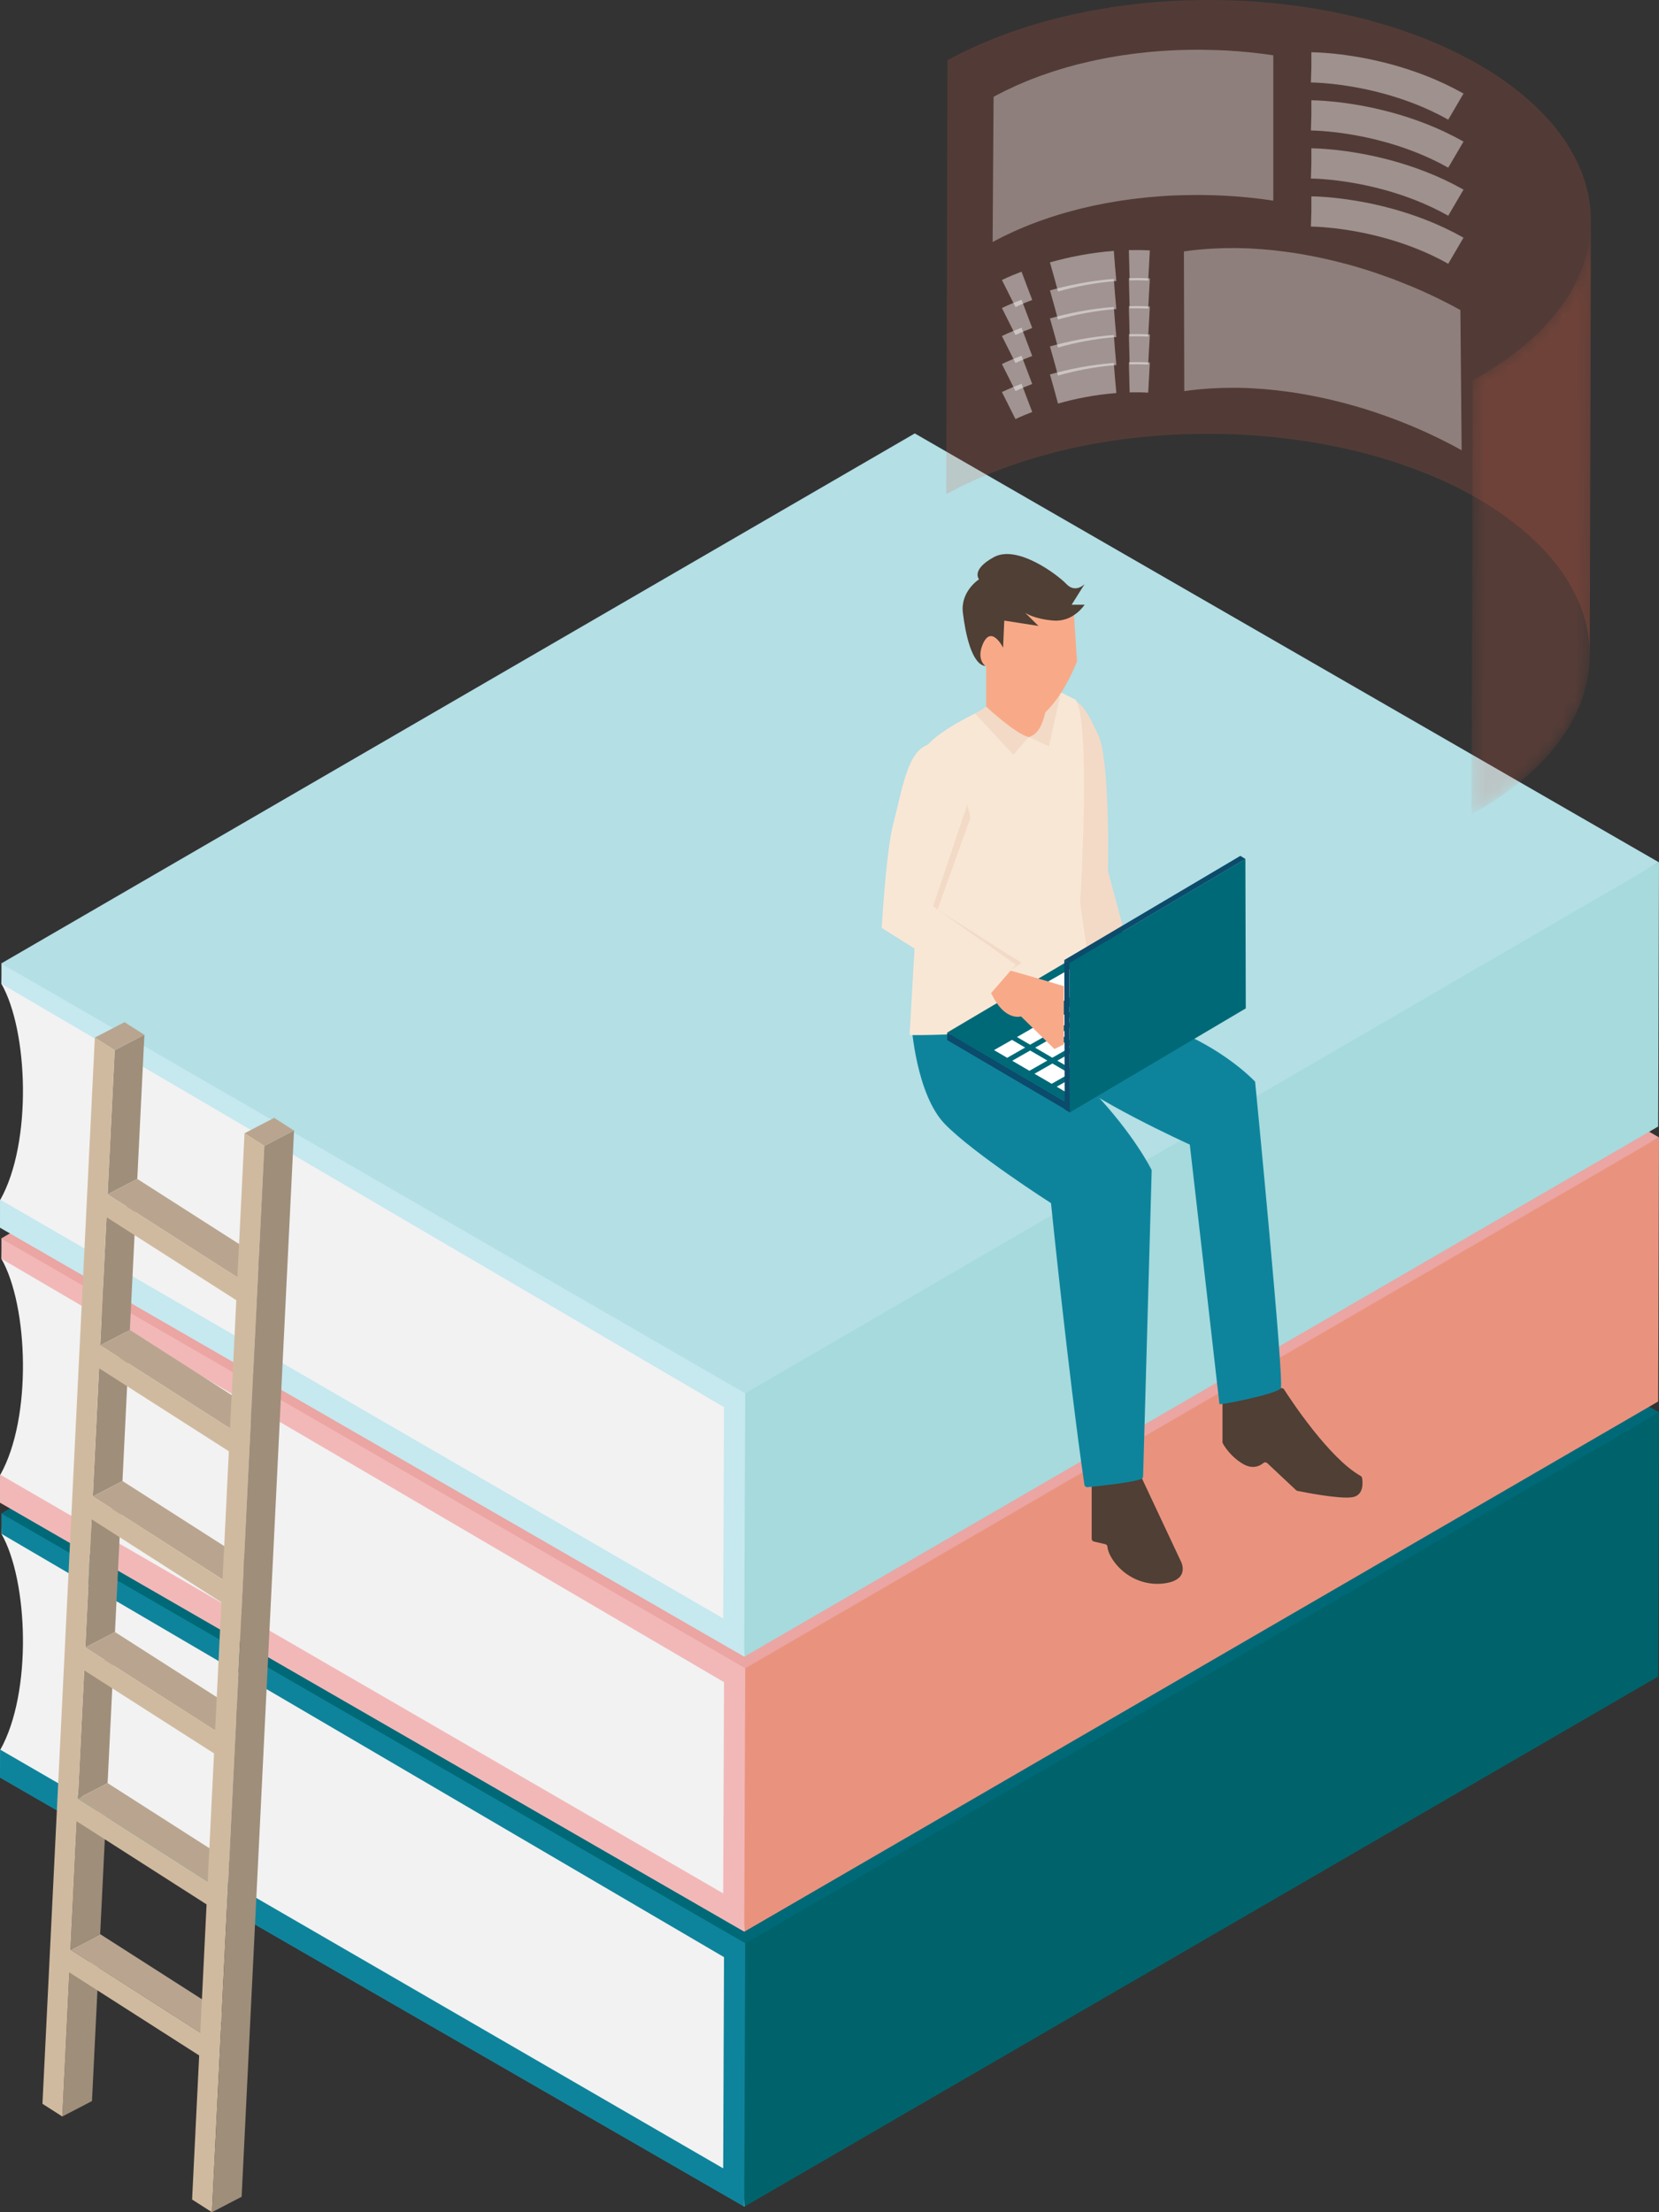 <svg width="129" height="172" viewBox="0 0 129 172" fill="none" xmlns="http://www.w3.org/2000/svg">
<rect x="0" y="0" width="129" height="172" fill="#333333" stroke="none"/>
<g clip-path="url(#clip0_315_8229)">
<path d="M0.204 117.768L0.11 119.255C2.188 122.875 2.528 131.601 0.016 136.057V138.191L57.914 171.564L57.949 151.026L0.204 117.768Z" fill="#F2F2F2"/>
<path d="M129 109.811L128.934 130.349L57.883 171.566L56.559 149.424L129 109.811Z" fill="#00636B"/>
<path d="M129.001 109.811L57.303 151.467L0.082 117.677L71.131 76.46L129.001 109.811Z" fill="#006977"/>
<path d="M57.946 151.086L57.867 171.566L0 138.212L0.005 136.028L56.232 168.588L56.297 152.167L0.113 119.255V117.677L57.946 151.086Z" fill="#0E849C"/>
<path d="M0.204 96.389L0.11 97.876C2.188 101.496 2.528 110.221 0.016 114.678V116.812L57.914 150.185L57.949 129.647L0.204 96.389Z" fill="#F2F2F2"/>
<path d="M129 88.432L128.934 108.967L57.883 150.184L56.559 128.043L129 88.432Z" fill="#E9937F"/>
<path d="M129.001 88.432L57.303 130.085L0.082 96.295L71.131 55.078L129.001 88.432Z" fill="#EBA5A2"/>
<path d="M57.946 129.704L57.867 150.184L0 116.833L0.005 114.647L56.232 147.209L56.297 130.788L0.113 97.873V96.295L57.946 129.704Z" fill="#F2B8B8"/>
<path d="M0.204 75.007L0.11 76.494C2.188 80.114 2.528 88.84 0.016 93.296V95.43L57.914 128.803L57.949 108.265L0.204 75.007Z" fill="#F2F2F2"/>
<path d="M129 67.05L128.934 87.588L57.883 128.805L56.559 106.663L129 67.05Z" fill="#A6DADD"/>
<path d="M129.001 67.05L57.303 108.706L0.082 74.916L71.131 33.699L129.001 67.05Z" fill="#B3DFE5"/>
<path d="M57.946 108.325L57.867 128.805L0 95.454L0.005 93.267L56.232 125.83L56.297 109.406L0.113 76.494V74.916L57.946 108.325Z" fill="#C6E8EF"/>
<path d="M5.396 153.356L7.704 152.157L7.152 163.358L4.844 164.558L5.396 153.356Z" fill="#9F8E7A"/>
<path d="M5.97 141.611L8.278 140.412L7.789 150.38L5.48 151.58L5.97 141.611Z" fill="#9F8E7A"/>
<path d="M5.48 151.58L7.789 150.38L17.882 156.836L15.574 158.035L5.48 151.58Z" fill="#B9A58F"/>
<path d="M6.548 129.869L8.856 128.67L8.367 138.636L6.059 139.837L6.548 129.869Z" fill="#9F8E7A"/>
<path d="M6.059 139.837L8.367 138.635L18.457 145.091L16.152 146.292L6.059 139.837Z" fill="#B9A58F"/>
<path d="M7.125 118.124L9.43 116.925L8.941 126.891L6.633 128.092L7.125 118.124Z" fill="#9F8E7A"/>
<path d="M6.633 128.092L8.941 126.891L19.034 133.348L16.726 134.547L6.633 128.092Z" fill="#B9A58F"/>
<path d="M7.704 106.381L10.012 105.18L9.523 115.148L7.215 116.35L7.704 106.381Z" fill="#9F8E7A"/>
<path d="M7.215 116.35L9.523 115.148L19.616 121.603L17.308 122.805L7.215 116.35Z" fill="#B9A58F"/>
<path d="M8.282 94.636L10.59 93.437L10.098 103.403L7.793 104.605L8.282 94.636Z" fill="#9F8E7A"/>
<path d="M7.793 104.605L10.098 103.403L20.192 109.861L17.886 111.06L7.793 104.605Z" fill="#B9A58F"/>
<path d="M8.919 81.658L11.227 80.459L10.675 91.661L8.367 92.86L8.919 81.658Z" fill="#9F8E7A"/>
<path d="M7.375 80.671L9.683 79.472L11.227 80.459L8.919 81.658L7.375 80.671Z" fill="#B9A58F"/>
<path d="M8.367 92.86L10.675 91.661L20.769 98.116L18.461 99.315L8.367 92.86Z" fill="#B9A58F"/>
<path d="M19.012 88.113L21.317 86.914L22.861 87.902L20.553 89.101L19.012 88.113Z" fill="#B9A58F"/>
<path d="M19.013 88.113L20.557 89.101L16.482 172L14.938 171.013L15.488 159.811L5.394 153.356L4.845 164.558L3.301 163.57L7.375 80.671L8.919 81.658L8.37 92.86L18.463 99.315L19.013 88.113ZM17.885 111.06L18.374 101.091L8.281 94.636L7.791 104.605L17.885 111.06ZM15.574 158.035L16.063 148.066L5.97 141.611L5.481 151.58L15.574 158.035ZM17.306 122.805L17.796 112.836L7.702 106.381L7.213 116.35L17.306 122.805ZM16.728 134.547L17.217 124.581L7.124 118.126L6.635 128.092L16.728 134.547ZM16.152 146.292L16.642 136.326L6.548 129.871L6.059 139.837L16.152 146.292Z" fill="#D0BA9F"/>
<path d="M20.555 89.101L22.863 87.902L18.789 170.798L16.48 172L20.555 89.101Z" fill="#9F8E7A"/>
<path d="M99.847 108.03C100.35 108.813 103.341 113.369 105.798 114.754C105.859 114.788 105.898 114.843 105.911 114.91C105.968 115.24 106.063 116.235 105.191 116.402C104.228 116.585 101.347 116.01 100.886 115.916C100.845 115.908 100.808 115.887 100.777 115.859L98.539 113.758C98.455 113.68 98.325 113.675 98.236 113.751C97.987 113.96 97.424 114.281 96.631 113.808C95.692 113.249 95.203 112.444 95.087 112.23C95.069 112.196 95.059 112.16 95.059 112.121V108.526C95.059 108.408 95.15 108.309 95.268 108.299L99.638 107.928C99.722 107.92 99.803 107.959 99.85 108.032L99.847 108.03Z" fill="#4F3F34"/>
<path d="M88.55 114.751C88.642 114.749 88.726 114.798 88.765 114.882L91.78 121.305C91.78 121.305 92.641 122.747 90.675 123.087C89.233 123.338 87.76 122.774 86.815 121.656C86.253 120.989 86.132 120.49 86.111 120.253C86.104 120.156 86.028 120.078 85.933 120.057L85.065 119.858C84.96 119.835 84.887 119.743 84.887 119.636V115.109C84.887 114.986 84.984 114.884 85.106 114.882L88.545 114.754L88.55 114.751Z" fill="#4F3F34"/>
<path d="M79.633 77.008C79.633 77.008 79.923 80.721 82.21 83.043C84.495 85.365 92.516 88.991 92.516 88.991C92.516 88.991 94.329 104.783 94.821 109.169C94.832 109.263 99.228 108.406 99.592 107.941C99.885 107.565 97.595 84.101 97.595 84.101C97.595 84.101 95.599 81.927 91.867 80.284C90.048 79.485 84.44 77.034 84.44 77.034L79.633 77.008Z" fill="#0E849C"/>
<path d="M70.871 79.629C70.871 79.629 71.216 85.104 73.501 87.426C75.786 89.749 81.723 93.542 81.723 93.542C81.723 93.542 83.074 106.844 84.319 115.436C84.338 115.556 84.445 115.642 84.565 115.629C85.337 115.553 87.972 115.282 88.739 114.997C88.831 114.963 88.886 114.874 88.886 114.777L89.553 90.977C89.553 90.977 88.221 88.223 84.906 84.749C81.276 80.945 79.271 79.388 79.271 79.388L70.874 79.629H70.871Z" fill="#0E849C"/>
<path d="M89.103 78.714L86.157 67.727C86.157 67.727 86.327 59.111 85.403 57.15C84.477 55.188 83.441 52.769 80.538 55.102C77.566 57.492 81.428 68.341 81.428 68.341L85.95 79.835L89.103 78.714Z" fill="#F2DAC7"/>
<path d="M76.185 55.305C76.185 55.305 73.2 56.632 72.011 58.04L70.727 80.478C70.727 80.478 81.812 80.658 85.078 77.941L83.989 70.151C83.989 70.151 84.86 56.042 83.625 54.399L82.537 53.855L76.185 55.305Z" fill="#F9E7D6"/>
<path d="M76.68 51.144V54.94C76.68 54.94 77.091 57.275 79.66 57.453C79.66 57.453 80.998 57.069 81.51 56.272V52.218L76.68 51.141V51.144Z" fill="#F8AA88"/>
<path d="M76.681 54.942C76.681 54.942 79.018 57.118 79.994 57.299L78.796 58.688L75.82 55.488L76.681 54.945V54.942Z" fill="#F2DAC7"/>
<path d="M81.459 53.929C81.459 53.929 81.409 56.977 79.996 57.298L81.564 58.04L82.513 53.751L81.459 53.931V53.929Z" fill="#F2DAC7"/>
<path d="M83.492 47.536L83.748 51.413C83.748 51.413 82.709 54.216 81.053 55.58C81.053 55.58 77.164 54.125 76.725 51.828C76.725 51.828 75.186 51.343 75.717 49.501C76.248 47.659 77.407 48.61 77.407 48.61C77.407 48.61 79.771 44.24 83.489 47.536H83.492Z" fill="#F8AA88"/>
<path d="M74.978 61.99L72.176 70.687L77.491 74.629L78.611 75.412L79.443 74.843L78.307 74.156L72.906 70.718L75.457 63.594C75.457 63.594 75.347 62.813 74.976 61.985L74.978 61.99Z" fill="#F2DAC7"/>
<path d="M83.254 85.895L73.652 80.282L87.09 72.33L96.692 77.944L83.254 85.895ZM83.618 75.112L80.312 77.001L82.191 78.1L85.496 76.212L83.618 75.112ZM89.309 78.411L87.828 79.258L89.163 80.039L90.644 79.192L89.309 78.411ZM87.438 79.482L85.957 80.329L87.292 81.11L88.773 80.263L87.438 79.482ZM85.57 80.551L84.088 81.397L85.423 82.178L86.904 81.332L85.57 80.551ZM83.701 81.619L82.22 82.466L83.555 83.247L85.036 82.4L83.701 81.619ZM91.178 77.343L89.697 78.189L91.031 78.97L92.512 78.124L91.178 77.343ZM87.582 77.4L86.101 78.247L87.436 79.028L88.917 78.181L87.582 77.4ZM83.843 79.54L82.361 80.386L83.696 81.167L85.177 80.321L83.843 79.54ZM85.711 78.471L84.23 79.318L85.564 80.099L87.046 79.252L85.711 78.471ZM81.974 80.608L80.493 81.454L81.828 82.236L83.309 81.389L81.974 80.608ZM89.451 76.332L87.969 77.178L89.304 77.959L90.785 77.113L89.451 76.332ZM93.046 76.274L91.565 77.121L92.9 77.902L94.381 77.055L93.046 76.274ZM91.319 75.263L89.838 76.11L91.172 76.891L92.654 76.044L91.319 75.263ZM81.83 82.688L80.438 83.484L81.773 84.265L83.165 83.469L81.83 82.688ZM80.103 81.679L78.711 82.476L80.045 83.257L81.438 82.46L80.103 81.679ZM91.036 79.422L89.555 80.269L90.578 80.867L92.06 80.02L91.036 79.422ZM87.297 81.559L85.816 82.405L86.839 83.004L88.32 82.157L87.297 81.559ZM89.165 80.491L87.684 81.337L88.707 81.935L90.189 81.089L89.165 80.491ZM85.428 82.627L83.947 83.474L84.97 84.072L86.452 83.226L85.428 82.627ZM92.905 78.354L91.424 79.2L92.447 79.798L93.928 78.952L92.905 78.354ZM94.773 77.285L93.292 78.132L94.315 78.73L95.796 77.883L94.773 77.285ZM86.166 76.575L84.685 77.421L85.706 78.017L87.187 77.17L86.166 76.575ZM84.295 77.643L82.814 78.49L83.835 79.085L85.316 78.239L84.295 77.643ZM82.427 78.712L80.946 79.558L81.966 80.154L83.447 79.307L82.427 78.712ZM80.558 79.78L79.077 80.626L80.098 81.222L81.579 80.376L80.558 79.78ZM88.035 75.506L86.554 76.353L87.574 76.948L89.055 76.102L88.035 75.506ZM89.903 74.438L88.422 75.284L89.443 75.88L90.924 75.034L89.903 74.438ZM83.557 83.698L82.165 84.495L83.188 85.094L84.581 84.297L83.557 83.698ZM78.687 80.851L77.295 81.648L78.316 82.243L79.708 81.447L78.687 80.851Z" fill="#006977"/>
<path d="M84.583 84.297L83.191 85.091L82.168 84.493L83.56 83.698L84.583 84.297Z" fill="white"/>
<path d="M81.438 82.458L80.046 83.254L78.711 82.473L80.103 81.679L81.438 82.458Z" fill="white"/>
<path d="M85.034 82.398L83.553 83.247L82.219 82.466L83.703 81.619L85.034 82.398Z" fill="white"/>
<path d="M86.904 81.329L85.421 82.178L84.086 81.397L85.57 80.551L86.904 81.329Z" fill="white"/>
<path d="M90.192 81.089L88.708 81.938L87.688 81.34L89.169 80.491L90.192 81.089Z" fill="white"/>
<path d="M88.775 80.261L87.292 81.11L85.957 80.329L87.441 79.482L88.775 80.261Z" fill="white"/>
<path d="M83.45 79.31L81.966 80.156L80.945 79.561L82.429 78.712L83.45 79.31Z" fill="white"/>
<path d="M90.647 79.192L89.163 80.039L87.828 79.26L89.312 78.411L90.647 79.192Z" fill="white"/>
<path d="M93.93 78.952L92.446 79.798L91.426 79.2L92.907 78.354L93.93 78.952Z" fill="white"/>
<path d="M92.514 78.124L91.03 78.97L89.695 78.192L91.179 77.343L92.514 78.124Z" fill="white"/>
<path d="M94.382 77.055L92.901 77.902L91.566 77.121L93.048 76.274L94.382 77.055Z" fill="white"/>
<path d="M92.656 76.044L91.174 76.891L89.84 76.11L91.321 75.263L92.656 76.044Z" fill="white"/>
<path d="M80.312 77.001L83.618 75.112L85.497 76.209L82.191 78.1L80.312 77.001Z" fill="white"/>
<path d="M83.168 83.469L81.776 84.263L80.441 83.484L81.834 82.688L83.168 83.469Z" fill="white"/>
<path d="M86.45 83.226L84.969 84.075L83.945 83.476L85.429 82.627L86.45 83.226Z" fill="white"/>
<path d="M88.323 82.157L86.84 83.006L85.816 82.408L87.3 81.559L88.323 82.157Z" fill="white"/>
<path d="M78.317 82.243L77.297 81.645L78.689 80.851L79.71 81.447L78.317 82.243Z" fill="white"/>
<path d="M83.308 81.389L81.827 82.236L80.492 81.457L81.976 80.608L83.308 81.389Z" fill="white"/>
<path d="M81.582 80.378L80.099 81.225L79.078 80.629L80.562 79.78L81.582 80.378Z" fill="white"/>
<path d="M85.175 80.321L83.694 81.167L82.359 80.386L83.843 79.54L85.175 80.321Z" fill="white"/>
<path d="M92.062 80.02L90.578 80.867L89.555 80.269L91.038 79.422L92.062 80.02Z" fill="white"/>
<path d="M87.049 79.252L85.565 80.099L84.231 79.318L85.714 78.471L87.049 79.252Z" fill="white"/>
<path d="M85.317 78.241L83.833 79.088L82.812 78.492L84.296 77.643L85.317 78.241Z" fill="white"/>
<path d="M88.917 78.181L87.436 79.03L86.102 78.249L87.585 77.4L88.917 78.181Z" fill="white"/>
<path d="M95.797 77.883L94.316 78.73L93.293 78.132L94.774 77.285L95.797 77.883Z" fill="white"/>
<path d="M87.188 77.17L85.704 78.019L84.684 77.421L86.167 76.575L87.188 77.17Z" fill="white"/>
<path d="M90.787 77.113L89.303 77.962L87.969 77.181L89.453 76.332L90.787 77.113Z" fill="white"/>
<path d="M89.059 76.102L87.575 76.948L86.555 76.353L88.038 75.506L89.059 76.102Z" fill="white"/>
<path d="M90.927 75.034L89.446 75.88L88.426 75.284L89.907 74.438L90.927 75.034Z" fill="white"/>
<path d="M96.837 66.784L96.869 78.401L83.18 86.499L83.148 74.882L96.837 66.784Z" fill="#006977"/>
<path d="M83.15 74.882L82.758 74.642L96.447 66.543L96.839 66.784L83.15 74.882Z" fill="#0B4B6B"/>
<path d="M83.182 86.499L82.789 86.259L82.758 74.642L83.15 74.882L83.182 86.499Z" fill="#0B4B6B"/>
<path d="M73.652 80.282V80.867L82.963 86.332L82.995 85.765L73.652 80.282Z" fill="#0B4B6B"/>
<path d="M78.321 75.412C78.561 75.423 82.717 76.671 82.717 76.671V81.201L81.992 81.564L79.388 79.023C79.388 79.023 78.007 79.495 76.926 76.894L78.321 75.415V75.412Z" fill="#F8AA88"/>
<path d="M72.549 70.465L75.394 62.008C75.394 62.008 74.784 57.359 72.371 57.842C70.558 58.205 70.194 61.285 69.467 64.002C68.901 66.118 68.559 72.144 68.559 72.144L76.906 77.398L78.982 75.005L72.547 70.467L72.549 70.465Z" fill="#F9E7D6"/>
<path d="M76.624 51.789C76.624 51.789 75.91 51.295 76.412 50.102C77.082 48.511 77.998 50.358 77.998 50.358L78.09 48.252L80.751 48.667L79.701 47.633C79.701 47.633 80.356 48.127 81.918 48.249C83.48 48.372 84.336 47.017 84.336 47.017H83.329L84.336 45.413C84.336 45.413 83.632 46.152 82.925 45.413C82.219 44.673 79.1 42.327 77.286 43.315C75.473 44.302 76.127 45.041 76.127 45.041C76.127 45.041 74.669 45.974 74.871 47.638C75.072 49.3 75.567 51.664 76.629 51.786L76.624 51.789Z" fill="#4F3F34"/>
<path opacity="0.18" d="M117.267 40.311C117.377 40.392 117.482 40.473 117.589 40.553C117.759 40.684 117.929 40.815 118.094 40.948C118.201 41.034 118.304 41.12 118.408 41.207C118.565 41.337 118.717 41.471 118.866 41.604C118.963 41.69 119.062 41.779 119.157 41.867C119.306 42.006 119.45 42.147 119.591 42.288C119.675 42.372 119.761 42.455 119.845 42.539C119.999 42.698 120.146 42.858 120.29 43.02C120.35 43.087 120.415 43.153 120.473 43.221C120.672 43.451 120.863 43.681 121.043 43.913C121.072 43.95 121.096 43.983 121.122 44.02C121.271 44.216 121.415 44.414 121.551 44.613C121.606 44.694 121.656 44.775 121.711 44.856C121.813 45.013 121.912 45.167 122.006 45.326C122.061 45.418 122.114 45.509 122.163 45.603C122.247 45.752 122.328 45.904 122.404 46.053C122.451 46.147 122.498 46.241 122.546 46.335C122.629 46.512 122.71 46.69 122.786 46.867C122.807 46.917 122.831 46.967 122.849 47.016C122.943 47.249 123.027 47.481 123.103 47.714C123.121 47.769 123.137 47.826 123.153 47.881C123.21 48.067 123.263 48.249 123.307 48.435C123.325 48.503 123.341 48.573 123.357 48.641C123.409 48.874 123.459 49.104 123.495 49.336C123.495 49.349 123.498 49.362 123.501 49.373C123.535 49.597 123.561 49.822 123.579 50.047C123.584 50.107 123.59 50.167 123.592 50.227C123.608 50.462 123.618 50.7 123.618 50.935L123.624 49.441C123.624 49.242 123.624 49.041 123.624 48.84L123.639 43.346C123.639 42.643 123.645 41.935 123.645 41.222V40.311C123.65 39.671 123.65 39.031 123.652 38.385V37.056C123.66 36.063 123.663 35.065 123.666 34.067L123.673 31.066C123.673 30.622 123.673 30.177 123.676 29.736L123.681 27.811C123.681 27.505 123.681 27.202 123.681 26.899L123.687 24.775C123.692 22.884 123.697 21.042 123.702 19.282V18.681C123.705 18.177 123.707 17.677 123.707 17.186C123.707 16.951 123.697 16.714 123.681 16.479C123.676 16.418 123.673 16.358 123.668 16.298C123.65 16.073 123.624 15.849 123.59 15.627C123.59 15.614 123.587 15.601 123.584 15.588C123.556 15.405 123.522 15.225 123.482 15.042C123.472 14.992 123.456 14.942 123.446 14.893C123.43 14.825 123.412 14.754 123.396 14.686C123.349 14.501 123.297 14.318 123.242 14.133C123.223 14.078 123.208 14.02 123.189 13.965C123.113 13.733 123.03 13.5 122.935 13.268C122.915 13.218 122.894 13.169 122.873 13.119C122.823 12.999 122.773 12.879 122.718 12.758C122.692 12.701 122.661 12.644 122.632 12.586C122.587 12.492 122.54 12.398 122.491 12.304C122.415 12.152 122.334 12.004 122.25 11.855C122.197 11.763 122.145 11.669 122.093 11.578C121.999 11.421 121.899 11.264 121.797 11.107C121.745 11.027 121.692 10.946 121.637 10.865C121.501 10.666 121.357 10.467 121.208 10.272C121.182 10.235 121.156 10.198 121.13 10.162C121.127 10.157 121.125 10.154 121.119 10.149C120.941 9.919 120.756 9.694 120.559 9.47C120.502 9.402 120.436 9.336 120.376 9.268C120.232 9.107 120.086 8.947 119.931 8.788C119.85 8.704 119.764 8.621 119.677 8.537C119.536 8.396 119.392 8.258 119.243 8.116C119.149 8.028 119.052 7.941 118.953 7.853C118.803 7.719 118.649 7.586 118.495 7.456C118.393 7.369 118.288 7.283 118.181 7.197C118.016 7.064 117.848 6.933 117.678 6.802C117.571 6.721 117.466 6.64 117.356 6.559C117.165 6.418 116.966 6.28 116.767 6.144C116.671 6.076 116.576 6.008 116.477 5.943C116.173 5.742 115.865 5.541 115.543 5.345C115.197 5.136 114.847 4.932 114.488 4.733C114.368 4.668 114.245 4.605 114.124 4.543C113.884 4.415 113.64 4.284 113.394 4.161C113.245 4.088 113.093 4.018 112.944 3.945C112.719 3.837 112.494 3.728 112.264 3.623C112.099 3.55 111.931 3.48 111.767 3.409C111.544 3.312 111.322 3.216 111.097 3.124C110.921 3.054 110.746 2.986 110.568 2.918C110.346 2.832 110.123 2.743 109.898 2.662C109.715 2.594 109.529 2.531 109.346 2.466C109.121 2.388 108.898 2.309 108.671 2.233C108.482 2.171 108.289 2.113 108.098 2.053C107.87 1.983 107.645 1.912 107.415 1.844C107.221 1.787 107.022 1.732 106.826 1.68C106.677 1.638 106.53 1.593 106.381 1.554C106.292 1.531 106.198 1.51 106.109 1.486C105.954 1.447 105.803 1.408 105.648 1.371C105.384 1.306 105.117 1.243 104.85 1.183C104.696 1.149 104.544 1.113 104.389 1.081C104.102 1.019 103.811 0.961 103.521 0.904C103.39 0.878 103.259 0.852 103.126 0.825C102.707 0.747 102.288 0.674 101.864 0.606C101.862 0.606 101.856 0.606 101.854 0.606C101.841 0.606 101.825 0.601 101.812 0.601C101.417 0.538 101.016 0.483 100.619 0.428C100.503 0.413 100.388 0.4 100.273 0.384C99.928 0.342 99.582 0.3 99.237 0.266C99.158 0.259 99.082 0.248 99.004 0.243C98.645 0.206 98.287 0.175 97.926 0.146C97.889 0.144 97.85 0.144 97.813 0.138C97.253 0.097 96.693 0.063 96.131 0.039C96.013 0.034 95.892 0.031 95.772 0.029C95.322 0.013 94.869 0.003 94.416 -2.43946e-05C94.333 -2.43946e-05 94.249 -0.005 94.165 -0.005C94.071 -0.005 93.977 -2.43946e-05 93.88 -2.43946e-05C93.456 -2.43946e-05 93.032 0.008 92.606 0.018C92.456 0.023 92.307 0.023 92.158 0.029C91.596 0.05 91.035 0.076 90.475 0.115C90.454 0.115 90.434 0.115 90.413 0.118C90.025 0.144 89.641 0.178 89.256 0.214C89.154 0.225 89.052 0.235 88.95 0.246C88.617 0.279 88.288 0.316 87.955 0.355C87.848 0.368 87.738 0.381 87.631 0.394C87.238 0.444 86.848 0.496 86.459 0.556C86.44 0.559 86.422 0.562 86.406 0.564C86.312 0.58 86.218 0.596 86.121 0.611C85.789 0.664 85.459 0.718 85.129 0.778C84.983 0.805 84.836 0.833 84.689 0.862C84.412 0.914 84.135 0.969 83.86 1.029C83.703 1.063 83.549 1.095 83.394 1.131C83.122 1.191 82.85 1.254 82.58 1.319C82.434 1.356 82.287 1.39 82.143 1.426C82.08 1.442 82.015 1.458 81.952 1.473C81.717 1.533 81.481 1.601 81.248 1.667C81.138 1.698 81.026 1.727 80.916 1.758C80.513 1.873 80.112 1.993 79.715 2.121C79.631 2.147 79.55 2.176 79.466 2.205C79.152 2.307 78.843 2.411 78.534 2.521C78.398 2.568 78.265 2.62 78.132 2.67C77.878 2.764 77.626 2.858 77.375 2.957C77.231 3.015 77.087 3.072 76.946 3.13C76.705 3.229 76.467 3.328 76.232 3.433C76.093 3.493 75.954 3.553 75.816 3.615C75.567 3.728 75.318 3.845 75.075 3.963C74.96 4.018 74.842 4.073 74.727 4.13C74.371 4.308 74.02 4.491 73.675 4.679L73.578 38.417C73.924 38.229 74.274 38.046 74.63 37.868C74.745 37.811 74.863 37.756 74.978 37.701C75.224 37.583 75.47 37.466 75.719 37.353C75.855 37.291 75.993 37.231 76.132 37.171C76.368 37.066 76.606 36.967 76.847 36.868C76.991 36.81 77.132 36.75 77.278 36.693C77.527 36.593 77.781 36.499 78.035 36.405C78.168 36.356 78.302 36.306 78.438 36.256C78.746 36.147 79.058 36.042 79.372 35.938C79.453 35.911 79.534 35.883 79.615 35.857C80.013 35.729 80.413 35.608 80.817 35.493C80.926 35.462 81.039 35.433 81.149 35.402C81.447 35.319 81.746 35.24 82.046 35.162C82.19 35.125 82.337 35.091 82.483 35.055C82.753 34.989 83.025 34.927 83.297 34.864C83.452 34.83 83.609 34.796 83.763 34.762C84.038 34.705 84.315 34.65 84.595 34.595C84.742 34.566 84.888 34.537 85.035 34.511C85.365 34.451 85.697 34.396 86.032 34.344C86.126 34.328 86.218 34.313 86.312 34.297C86.72 34.234 87.128 34.179 87.539 34.127C87.647 34.114 87.754 34.101 87.861 34.088C88.194 34.049 88.523 34.012 88.858 33.978C88.96 33.968 89.062 33.958 89.164 33.947C89.57 33.91 89.978 33.877 90.384 33.848C90.944 33.809 91.504 33.78 92.067 33.761C92.216 33.756 92.362 33.754 92.511 33.751C92.938 33.741 93.362 33.733 93.788 33.733C93.966 33.733 94.144 33.733 94.322 33.733C94.775 33.735 95.225 33.746 95.678 33.761C95.798 33.767 95.916 33.767 96.036 33.772C96.599 33.795 97.162 33.83 97.719 33.871C98.117 33.9 98.514 33.934 98.91 33.973C98.988 33.981 99.064 33.989 99.143 33.999C99.488 34.036 99.836 34.075 100.179 34.117C100.294 34.13 100.407 34.145 100.522 34.161C100.919 34.214 101.317 34.271 101.712 34.331C101.728 34.331 101.744 34.336 101.76 34.339C102.186 34.407 102.61 34.48 103.031 34.558C103.162 34.582 103.293 34.611 103.426 34.637C103.717 34.694 104.007 34.752 104.295 34.814C104.45 34.848 104.604 34.882 104.756 34.916C105.023 34.976 105.29 35.039 105.554 35.104C105.708 35.143 105.863 35.18 106.015 35.219C106.255 35.282 106.493 35.347 106.732 35.413C106.928 35.467 107.124 35.522 107.32 35.58C107.551 35.648 107.776 35.718 108.003 35.789C108.194 35.849 108.385 35.906 108.577 35.969C108.804 36.045 109.027 36.123 109.252 36.201C109.437 36.267 109.623 36.329 109.804 36.397C110.029 36.481 110.251 36.567 110.474 36.653C110.652 36.721 110.83 36.789 111.002 36.86C111.227 36.951 111.45 37.048 111.67 37.145C111.835 37.218 112.005 37.285 112.167 37.361C112.397 37.466 112.62 37.573 112.845 37.683C112.996 37.756 113.148 37.826 113.297 37.899C113.543 38.022 113.782 38.15 114.022 38.278C114.145 38.343 114.271 38.406 114.391 38.474C114.75 38.673 115.1 38.876 115.446 39.085C115.768 39.281 116.079 39.483 116.38 39.684C116.48 39.749 116.571 39.817 116.668 39.882C116.869 40.021 117.068 40.159 117.259 40.3L117.267 40.311Z" fill="#E06046"/>
<g opacity="0.2">
<mask id="mask0_315_8229" style="mask-type:luminance" maskUnits="userSpaceOnUse" x="114" y="17" width="10" height="47">
<path d="M123.714 17.205L123.618 50.943C123.605 55.457 120.524 59.955 114.422 63.304L114.519 29.566C120.621 26.22 123.701 21.721 123.714 17.205Z" fill="white"/>
</mask>
<g mask="url(#mask0_315_8229)">
<path d="M123.714 17.205L123.618 50.943C123.605 55.457 120.524 59.955 114.422 63.304L114.519 29.566C120.621 26.22 123.701 21.721 123.714 17.205Z" fill="#E06046"/>
</g>
</g>
<path opacity="0.35" d="M99.008 4.302C98.781 4.269 98.553 4.235 98.323 4.203C98.234 4.19 98.142 4.18 98.053 4.169C97.784 4.135 97.514 4.104 97.245 4.078C97.184 4.073 97.124 4.065 97.064 4.06C96.784 4.031 96.501 4.007 96.222 3.984C96.193 3.984 96.161 3.981 96.133 3.979C95.695 3.945 95.256 3.921 94.816 3.903C94.722 3.9 94.63 3.898 94.536 3.895C94.183 3.882 93.83 3.874 93.476 3.871C93.411 3.871 93.346 3.866 93.28 3.866C93.207 3.866 93.131 3.869 93.058 3.869C92.725 3.869 92.393 3.874 92.063 3.885C91.945 3.887 91.83 3.89 91.713 3.892C91.273 3.908 90.836 3.929 90.399 3.96C90.383 3.96 90.365 3.96 90.349 3.96C90.048 3.981 89.745 4.007 89.444 4.036C89.363 4.044 89.284 4.052 89.203 4.06C88.944 4.086 88.685 4.114 88.426 4.146C88.342 4.156 88.256 4.167 88.172 4.177C87.866 4.216 87.56 4.258 87.256 4.302C87.243 4.302 87.227 4.308 87.214 4.31C87.141 4.321 87.065 4.334 86.992 4.347C86.733 4.389 86.474 4.43 86.217 4.477C86.102 4.498 85.987 4.522 85.872 4.543C85.654 4.585 85.437 4.626 85.223 4.673C85.1 4.7 84.979 4.726 84.859 4.752C84.647 4.799 84.435 4.848 84.223 4.901C84.108 4.929 83.995 4.956 83.88 4.984C83.831 4.997 83.781 5.008 83.731 5.021C83.545 5.068 83.362 5.12 83.179 5.172C83.093 5.196 83.006 5.219 82.92 5.243C82.603 5.334 82.292 5.428 81.98 5.528C81.915 5.549 81.852 5.572 81.787 5.593C81.543 5.674 81.3 5.755 81.059 5.841C80.954 5.878 80.85 5.919 80.743 5.956C80.544 6.029 80.347 6.105 80.151 6.181C80.039 6.225 79.926 6.27 79.816 6.317C79.628 6.392 79.442 6.473 79.256 6.554C79.149 6.601 79.039 6.648 78.932 6.698C78.735 6.787 78.544 6.878 78.353 6.97C78.262 7.014 78.17 7.056 78.081 7.1C77.804 7.239 77.529 7.382 77.26 7.529L77.184 18.819C77.453 18.67 77.728 18.529 78.005 18.391C78.094 18.346 78.186 18.302 78.278 18.26C78.469 18.169 78.662 18.077 78.856 17.988C78.963 17.939 79.07 17.892 79.18 17.845C79.366 17.764 79.552 17.685 79.74 17.607C79.853 17.56 79.965 17.516 80.078 17.471C80.274 17.395 80.47 17.32 80.669 17.247C80.774 17.207 80.879 17.168 80.986 17.131C81.227 17.045 81.473 16.964 81.716 16.883C81.779 16.863 81.842 16.839 81.907 16.821C82.216 16.721 82.53 16.627 82.847 16.536C82.933 16.512 83.019 16.489 83.106 16.465C83.338 16.4 83.571 16.337 83.807 16.277C83.919 16.249 84.035 16.223 84.147 16.194C84.359 16.142 84.571 16.092 84.783 16.045C84.903 16.019 85.026 15.993 85.147 15.966C85.361 15.922 85.579 15.878 85.796 15.836C85.911 15.815 86.023 15.791 86.139 15.771C86.398 15.723 86.657 15.679 86.918 15.64C86.992 15.63 87.065 15.616 87.136 15.603C87.455 15.554 87.774 15.512 88.096 15.47C88.18 15.46 88.263 15.449 88.347 15.439C88.606 15.407 88.865 15.379 89.124 15.353C89.203 15.345 89.284 15.337 89.363 15.329C89.679 15.3 89.999 15.274 90.318 15.251C90.755 15.219 91.195 15.198 91.634 15.183C91.749 15.178 91.867 15.178 91.982 15.175C92.314 15.167 92.647 15.162 92.979 15.159C93.118 15.159 93.257 15.159 93.398 15.159C93.751 15.162 94.105 15.17 94.458 15.183C94.552 15.185 94.646 15.188 94.738 15.191C95.177 15.209 95.617 15.235 96.054 15.266C96.365 15.29 96.677 15.316 96.986 15.347C97.046 15.353 97.106 15.36 97.166 15.366C97.438 15.394 97.708 15.426 97.978 15.457C98.066 15.467 98.155 15.481 98.247 15.491C98.501 15.525 98.755 15.562 99.008 15.601V4.302Z" fill="white"/>
<path opacity="0.35" d="M113.567 24.114C113.365 24.002 113.164 23.892 112.957 23.782C112.876 23.741 112.798 23.699 112.716 23.657C112.476 23.532 112.235 23.409 111.989 23.289C111.934 23.263 111.882 23.234 111.827 23.208C111.573 23.085 111.319 22.962 111.063 22.845C111.036 22.832 111.008 22.821 110.981 22.808C110.584 22.625 110.181 22.448 109.775 22.278C109.689 22.241 109.602 22.207 109.516 22.173C109.189 22.04 108.862 21.91 108.532 21.782C108.472 21.758 108.412 21.732 108.349 21.708C108.281 21.682 108.21 21.659 108.139 21.635C107.828 21.52 107.517 21.408 107.203 21.301C107.093 21.264 106.983 21.225 106.87 21.186C106.454 21.047 106.035 20.914 105.614 20.791C105.598 20.786 105.583 20.781 105.567 20.776C105.277 20.689 104.986 20.608 104.693 20.53C104.614 20.509 104.539 20.488 104.46 20.47C104.209 20.405 103.955 20.34 103.704 20.279C103.62 20.259 103.539 20.24 103.455 20.219C103.154 20.149 102.853 20.081 102.552 20.018C102.539 20.015 102.524 20.013 102.51 20.01C102.437 19.995 102.364 19.982 102.291 19.966C102.034 19.914 101.775 19.864 101.519 19.817C101.404 19.796 101.288 19.778 101.173 19.757C100.956 19.72 100.736 19.684 100.519 19.652C100.396 19.634 100.273 19.616 100.15 19.6C99.933 19.571 99.718 19.543 99.504 19.517C99.386 19.503 99.271 19.488 99.153 19.475C99.101 19.47 99.051 19.462 98.999 19.456C98.808 19.436 98.619 19.422 98.431 19.404C98.342 19.396 98.253 19.386 98.164 19.381C97.837 19.355 97.51 19.334 97.185 19.318C97.117 19.315 97.049 19.313 96.981 19.31C96.725 19.3 96.468 19.292 96.212 19.289C96.099 19.289 95.987 19.289 95.877 19.289C95.665 19.289 95.455 19.289 95.243 19.294C95.123 19.294 95.003 19.3 94.88 19.305C94.675 19.313 94.474 19.321 94.272 19.331C94.155 19.339 94.037 19.344 93.919 19.352C93.705 19.368 93.493 19.386 93.281 19.404C93.181 19.415 93.079 19.422 92.98 19.433C92.671 19.467 92.365 19.503 92.059 19.548L92.087 30.41C92.391 30.366 92.697 30.329 93.006 30.295C93.105 30.285 93.207 30.277 93.307 30.266C93.519 30.245 93.731 30.227 93.945 30.214C94.063 30.206 94.181 30.198 94.299 30.193C94.5 30.183 94.702 30.172 94.906 30.167C95.026 30.162 95.147 30.159 95.269 30.157C95.479 30.151 95.691 30.151 95.9 30.151C96.013 30.151 96.125 30.151 96.238 30.151C96.494 30.154 96.751 30.162 97.01 30.172C97.078 30.175 97.143 30.175 97.211 30.18C97.536 30.196 97.863 30.217 98.19 30.243C98.279 30.251 98.368 30.258 98.457 30.266C98.698 30.287 98.938 30.311 99.179 30.337C99.294 30.35 99.412 30.363 99.527 30.379C99.742 30.405 99.959 30.431 100.176 30.462C100.299 30.48 100.422 30.496 100.545 30.514C100.762 30.546 100.982 30.582 101.199 30.619C101.315 30.637 101.43 30.658 101.545 30.679C101.804 30.726 102.063 30.776 102.319 30.828C102.393 30.844 102.463 30.857 102.537 30.87C102.853 30.935 103.167 31.006 103.481 31.079C103.562 31.097 103.646 31.118 103.727 31.139C103.981 31.199 104.235 31.264 104.486 31.329C104.565 31.35 104.641 31.369 104.719 31.39C105.028 31.473 105.334 31.559 105.64 31.651C106.062 31.776 106.48 31.907 106.896 32.045C107.006 32.082 107.116 32.121 107.226 32.158C107.54 32.265 107.854 32.377 108.166 32.492C108.296 32.539 108.427 32.589 108.556 32.638C108.885 32.764 109.212 32.894 109.539 33.03C109.626 33.067 109.712 33.101 109.799 33.135C110.204 33.304 110.607 33.482 111.005 33.665C111.288 33.795 111.57 33.929 111.85 34.065C111.905 34.091 111.96 34.119 112.012 34.145C112.256 34.266 112.499 34.389 112.74 34.514C112.821 34.556 112.9 34.597 112.978 34.639C113.206 34.759 113.431 34.882 113.653 35.008L113.556 24.109L113.567 24.114Z" fill="white"/>
<g opacity="0.45">
<path d="M78.434 22.821C78.434 22.821 78.949 22.563 79.847 22.223" stroke="white" stroke-width="2.35" stroke-miterlimit="10"/>
<path d="M81.961 21.531C83.288 21.157 84.91 20.815 86.698 20.679" stroke="white" stroke-width="2.35" stroke-miterlimit="10" stroke-dasharray="14.17 8.5"/>
<path d="M87.809 20.622C88.311 20.609 88.824 20.614 89.345 20.642" stroke="white" stroke-width="2.35" stroke-miterlimit="10"/>
</g>
<g opacity="0.45">
<path d="M78.434 25C78.434 25 78.949 24.741 79.847 24.402" stroke="white" stroke-width="2.35" stroke-miterlimit="10"/>
<path d="M81.961 23.709C83.288 23.336 84.91 22.994 86.698 22.858" stroke="white" stroke-width="2.35" stroke-miterlimit="10" stroke-dasharray="14.17 8.5"/>
<path d="M87.809 22.8C88.311 22.787 88.824 22.792 89.345 22.821" stroke="white" stroke-width="2.35" stroke-miterlimit="10"/>
</g>
<g opacity="0.45">
<path d="M78.434 27.176C78.434 27.176 78.949 26.917 79.847 26.578" stroke="white" stroke-width="2.35" stroke-miterlimit="10"/>
<path d="M81.961 25.888C83.288 25.514 84.91 25.172 86.698 25.036" stroke="white" stroke-width="2.35" stroke-miterlimit="10" stroke-dasharray="14.17 8.5"/>
<path d="M87.809 24.979C88.311 24.966 88.824 24.971 89.345 25" stroke="white" stroke-width="2.35" stroke-miterlimit="10"/>
</g>
<g opacity="0.45">
<path d="M78.434 29.355C78.434 29.355 78.949 29.096 79.847 28.756" stroke="white" stroke-width="2.35" stroke-miterlimit="10"/>
<path d="M81.961 28.067C83.288 27.693 84.91 27.351 86.698 27.215" stroke="white" stroke-width="2.35" stroke-miterlimit="10" stroke-dasharray="14.17 8.5"/>
<path d="M87.809 27.155C88.311 27.142 88.824 27.147 89.345 27.176" stroke="white" stroke-width="2.35" stroke-miterlimit="10"/>
</g>
<g opacity="0.45">
<path d="M78.434 31.533C78.434 31.533 78.949 31.275 79.847 30.935" stroke="white" stroke-width="2.35" stroke-miterlimit="10"/>
<path d="M81.961 30.243C83.288 29.869 84.91 29.527 86.698 29.389" stroke="white" stroke-width="2.35" stroke-miterlimit="10" stroke-dasharray="14.17 8.5"/>
<path d="M87.809 29.334C88.311 29.321 88.824 29.326 89.345 29.355" stroke="white" stroke-width="2.35" stroke-miterlimit="10"/>
</g>
<path opacity="0.44" d="M101.969 5.238C101.969 5.238 112.256 5.238 118.18 12.395" stroke="white" stroke-width="2.35" stroke-miterlimit="10" stroke-dasharray="11.75 7.05"/>
<path opacity="0.44" d="M101.969 8.971C101.969 8.971 112.256 8.971 118.18 16.128" stroke="white" stroke-width="2.35" stroke-miterlimit="10" stroke-dasharray="11.75 7.05"/>
<path opacity="0.44" d="M101.969 12.706C101.969 12.706 112.256 12.706 118.18 19.864" stroke="white" stroke-width="2.35" stroke-miterlimit="10" stroke-dasharray="11.75 7.05"/>
<path opacity="0.44" d="M101.969 16.442C101.969 16.442 112.256 16.442 118.18 23.6" stroke="white" stroke-width="2.35" stroke-miterlimit="10" stroke-dasharray="11.75 7.05"/>
</g>
<defs>
<clipPath id="clip0_315_8229">
<rect width="129" height="172" fill="white"/>
</clipPath>
</defs>
</svg>
